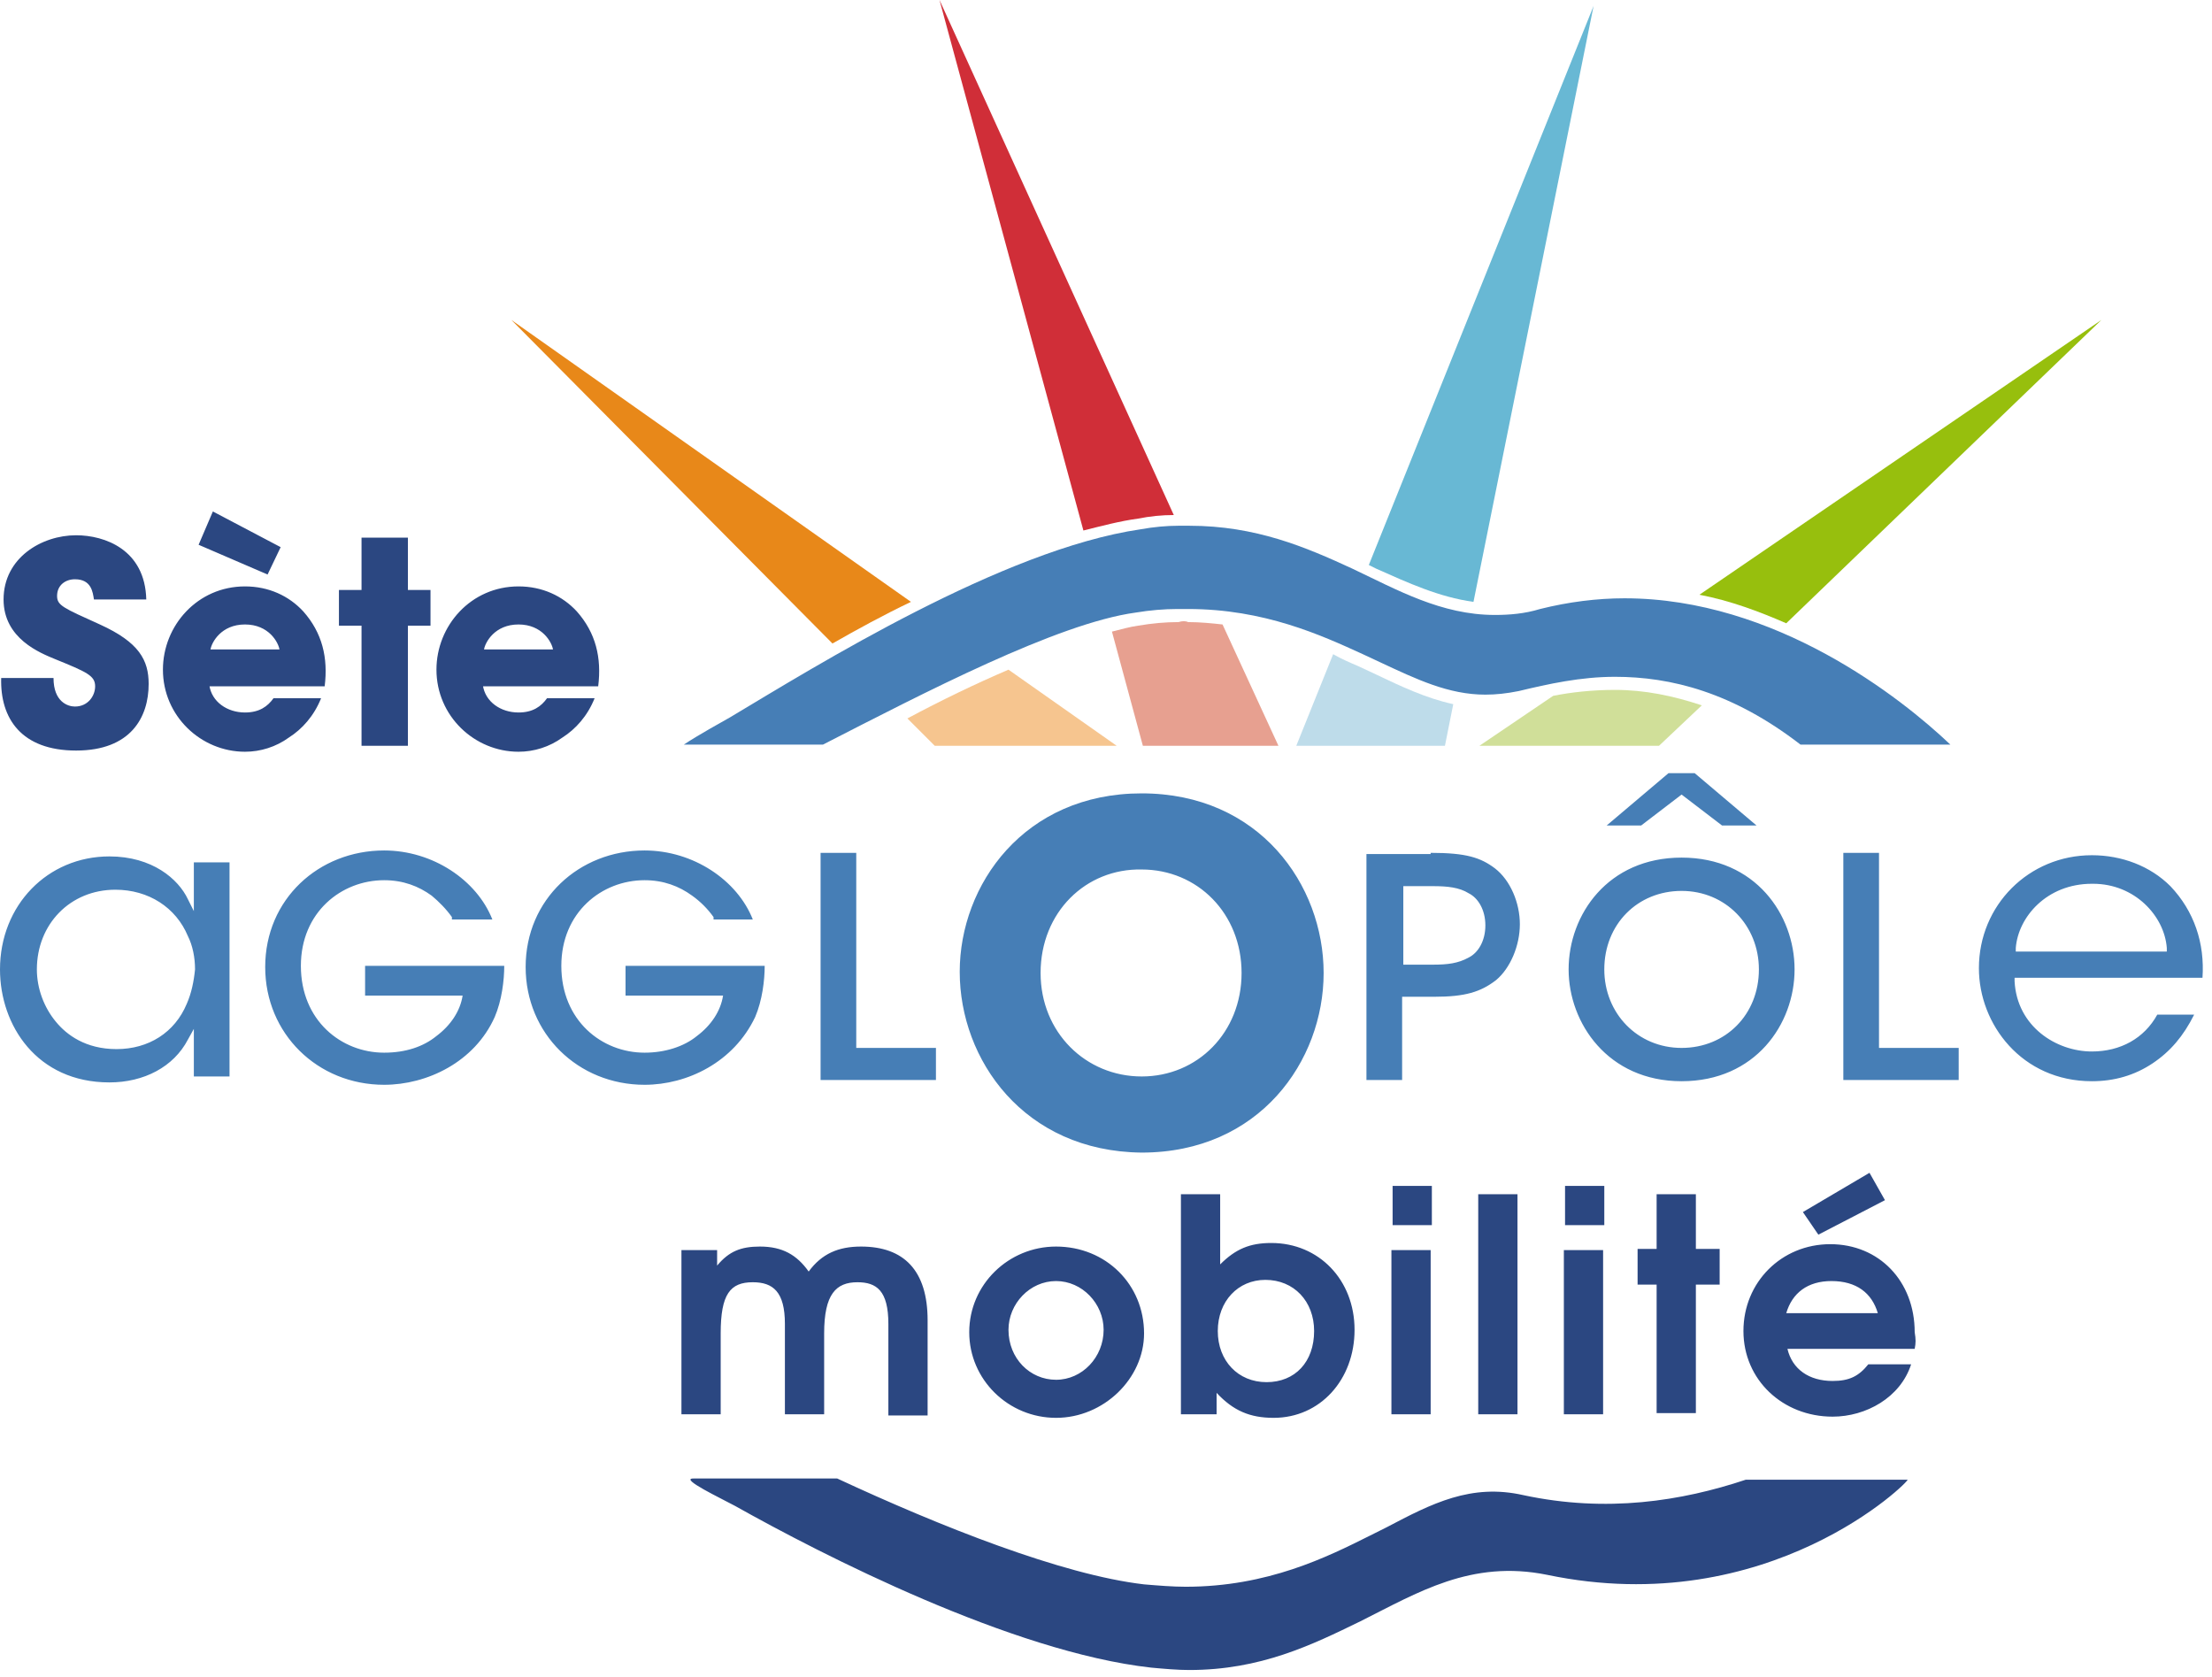 <?xml version="1.0" encoding="UTF-8"?>
<svg width="186px" height="141px" viewBox="0 0 186 141" version="1.1" xmlns="http://www.w3.org/2000/svg" xmlns:xlink="http://www.w3.org/1999/xlink">
    <title>SAM</title>
    <g id="Page-1" stroke="none" stroke-width="1" fill="none" fill-rule="evenodd">
        <g id="Tourisme-background-plaquettes" transform="translate(-1314, -452)" fill-rule="nonzero">
            <g id="SAM" transform="translate(1314, 452)">
                <path d="M114.2,56 C113.5,55.7 112.8,55.4 112.1,55 L109,62.7 L121.5,62.7 L122.2,59.2 C119.9,58.7 117.8,57.7 115.7,56.7 L114.2,56 L114.2,56 Z" id="color-1" fill="#BEDCEA"></path>
                <path d="M123.9,50.6 L134,0.5 L115.1,47.5 L115.7,47.8 C118.4,49 121,50.2 123.9,50.6 L123.9,50.6 Z" id="Path" fill="#68B8D4"></path>
                <path d="M99.1,52.3 C98,52.3 96.9,52.4 95.7,52.6 C95,52.7 94.3,52.9 93.5,53.1 L96.1,62.7 L107.5,62.7 L102.8,52.5 C101.9,52.4 100.9,52.3 99.9,52.3 C99.7,52.2 99.4,52.2 99.1,52.3 Z" id="Path" fill="#E7A090"></path>
                <path d="M98.7,43.3 L79,0 L91.1,44.6 C92.7,44.2 94.2,43.8 95.7,43.6 C96.7,43.4 97.7,43.3 98.7,43.3 L98.7,43.3 Z" id="Path" fill="#D02E38"></path>
                <path d="M78.6,62.7 L93.9,62.7 L84.8,56.3 C82,57.5 79.1,58.9 76.3,60.4 L78.6,62.7 Z" id="Path" fill="#F6C58F"></path>
                <path d="M43,26.9 L70,54.1 C72.1,52.9 74.3,51.7 76.6,50.6 L43,26.9 Z" id="Path" fill="#E88819"></path>
                <path d="M130.6,58.5 L124.4,62.7 L139.5,62.7 L143.1,59.3 C140.7,58.5 138.3,58 135.8,58 C133.9,58 132.1,58.2 130.6,58.5 L130.6,58.5 Z" id="Path" fill="#D0DF99"></path>
                <path d="M176.7,26.9 L142.9,50 C145.5,50.5 147.9,51.4 150.2,52.4 L176.7,26.9 Z" id="Path" fill="#97BF0D"></path>
                <path d="M135.8,56.9 C140.5,56.9 145.7,58.2 151.4,62.6 L164,62.6 C159.9,58.7 149.3,50.3 136.6,50.3 C134.3,50.3 131.9,50.6 129.5,51.2 C128.2,51.6 126.9,51.7 125.7,51.7 C121.2,51.7 117.5,49.6 113.7,47.8 C109.8,46 105.6,44.2 100,44.2 L99.1,44.2 C98.1,44.2 97,44.3 95.9,44.5 C84.3,46.2 68.6,56 61.4,60.3 C60.7,60.7 58.7,61.8 57.5,62.6 L69.2,62.6 C77.6,58.3 88.9,52.4 95.5,51.5 C96.7,51.3 97.9,51.2 99,51.2 L99.9,51.2 C106.3,51.2 111.1,53.4 114.6,55 L116.1,55.7 C119.1,57.1 121.8,58.4 124.9,58.4 C125.8,58.4 126.7,58.3 127.7,58.1 C130.2,57.5 132.9,56.9 135.8,56.9 L135.8,56.9 Z" id="Path" fill="#467EB6"></path>
                <path d="M70.4,124.3 C79,128.3 89.3,132.4 96.2,133.2 C97.4,133.3 98.6,133.4 99.7,133.4 C106.6,133.4 111.6,130.9 115.2,129.1 L116.6,128.4 C120.4,126.4 123.7,124.7 128.1,125.7 C135.1,127.2 141.4,126.2 146.8,124.4 L160.4,124.4 C160.7,124.4 148.8,136.3 130.1,132.4 C123.7,131.1 119.2,133.9 114.4,136.3 C110.3,138.3 106,140.4 100,140.4 C99,140.4 97.9,140.3 96.8,140.2 C85.1,138.9 69.1,130.7 61.8,126.6 C60.7,126 57.1,124.3 58.3,124.3 L70.4,124.3 L70.4,124.3 Z" id="Path" fill="#2B4781"></path>
                <path d="M19.3,90.4 L19.3,72.5 L16.3,72.5 L16.3,76.6 L15.8,75.6 C15,73.9 12.8,72 9.2,72 C4,72 0,76.1 0,81.5 C0,86.2 3.1,91 9.2,91 C12.1,91 14.6,89.7 15.8,87.4 L16.3,86.5 L16.3,90.5 L19.3,90.5 L19.3,90.4 L19.3,90.4 Z M15.7,84.4 C14.7,86.8 12.5,88.2 9.8,88.2 C7.2,88.2 5.6,87 4.7,85.9 C3.7,84.7 3.1,83.1 3.1,81.5 C3.1,77.7 5.9,74.8 9.7,74.8 C12.5,74.8 14.8,76.3 15.8,78.7 C16.2,79.5 16.4,80.5 16.4,81.5 C16.3,82.5 16.1,83.5 15.7,84.4 Z M38,77.1 C37.5,76.4 36.9,75.8 36.3,75.3 C35.2,74.5 33.9,74 32.3,74 C28.7,74 25.3,76.7 25.3,81.2 C25.3,85.8 28.7,88.5 32.3,88.5 C34.1,88.5 35.6,88 36.7,87.1 C37.9,86.2 38.7,85 38.9,83.7 L30.7,83.7 L30.7,81.2 L42.4,81.2 C42.4,82.4 42.2,84.1 41.6,85.5 C39.9,89.3 35.9,91.2 32.3,91.2 C26.7,91.2 22.3,86.9 22.3,81.3 C22.3,75.6 26.8,71.5 32.3,71.5 C36.4,71.5 40.1,74 41.4,77.3 L38,77.3 L38,77.1 L38,77.1 Z M60,77.1 C59.5,76.4 58.9,75.8 58.2,75.3 C57.1,74.5 55.8,74 54.2,74 C50.6,74 47.2,76.7 47.2,81.2 C47.2,85.8 50.6,88.5 54.2,88.5 C55.9,88.5 57.5,88 58.6,87.1 C59.8,86.2 60.6,85 60.8,83.7 L52.6,83.7 L52.6,81.2 L64.3,81.2 C64.3,82.4 64.1,84.1 63.5,85.5 C61.7,89.3 57.8,91.2 54.2,91.2 C48.6,91.2 44.2,86.9 44.2,81.3 C44.2,75.6 48.7,71.5 54.2,71.5 C58.3,71.5 62,74 63.3,77.3 L60,77.3 L60,77.1 L60,77.1 Z M69,71.7 L72,71.7 L72,88.1 L78.7,88.1 L78.7,90.8 L69,90.8 L69,71.7 Z M120.3,71.7 C123.3,71.7 124.5,72.1 125.7,73 C127,74 127.8,75.9 127.8,77.7 C127.8,79.5 127,81.4 125.8,82.4 C124.5,83.4 123.2,83.8 120.6,83.8 L117.9,83.8 L117.9,90.8 L114.9,90.8 L114.9,71.8 L120.3,71.8 L120.3,71.7 L120.3,71.7 Z M117.9,81.1 L120.5,81.1 C121.7,81.1 122.6,81 123.5,80.5 C124.3,80.1 124.9,79.1 124.9,77.8 C124.9,76.5 124.3,75.5 123.5,75.1 C122.7,74.6 121.7,74.5 120.5,74.5 L118,74.5 L118,81.1 L117.9,81.1 L117.9,81.1 Z M138,69.4 L141.4,66.8 L144.8,69.4 L147.7,69.4 L142.5,65 L140.3,65 L135.1,69.4 L138,69.4 L138,69.4 Z M141.4,90.9 C147.6,90.9 150.9,86.1 150.9,81.5 C150.9,76.9 147.6,72.1 141.4,72.1 C135.2,72.1 131.9,76.9 131.9,81.5 C131.9,86 135.2,90.9 141.4,90.9 Z M134.9,81.5 C134.9,77.7 137.7,74.9 141.4,74.9 C145.1,74.9 147.9,77.8 147.9,81.5 C147.9,85.3 145.1,88.1 141.4,88.1 C137.7,88.1 134.9,85.2 134.9,81.5 Z M155,71.7 L158,71.7 L158,88.1 L164.7,88.1 L164.7,90.8 L155,90.8 L155,71.7 Z M182.5,74.5 C180.8,72.8 178.4,71.9 175.9,71.9 C170.6,71.9 166.4,76.1 166.4,81.4 C166.4,86.1 170,90.9 175.9,90.9 C177.8,90.9 179.5,90.4 181,89.4 C182.5,88.4 183.6,87.1 184.5,85.3 L181.4,85.3 C180.3,87.3 178.3,88.4 175.9,88.4 C172.9,88.4 169.6,86.3 169.4,82.5 L169.4,82.2 L185.2,82.2 C185.4,79.3 184.5,76.6 182.5,74.5 L182.5,74.5 Z M169.5,80 L169.5,79.7 C169.7,77.1 172.1,74.3 175.9,74.3 L176,74.3 C179.5,74.3 182,77 182.2,79.7 L182.2,80 L169.5,80 Z M80.7,81.7 C80.7,74.4 86.1,66.7 96,66.7 C105.9,66.7 111.3,74.4 111.3,81.8 C111.3,89.2 105.9,96.9 96,96.9 C86.1,96.8 80.7,89.1 80.7,81.7 L80.7,81.7 Z M87.5,81.8 C87.5,86.8 91.3,90.5 96,90.5 C100.7,90.5 104.4,86.8 104.4,81.8 C104.4,76.8 100.7,73.1 96,73.1 C91.3,73 87.5,76.7 87.5,81.8 Z" id="Shape" fill="#467EB6"></path>
                <path d="M4.5,57 C4.5,59 5.7,59.4 6.3,59.4 C7.4,59.4 8,58.5 8,57.7 C8,56.8 7.3,56.5 4.6,55.4 C3.4,54.9 0.3,53.7 0.3,50.4 C0.3,46.9 3.5,45 6.4,45 C8.8,45 12.2,46.2 12.3,50.4 L7.9,50.4 C7.8,49.8 7.7,48.7 6.3,48.7 C5.5,48.7 4.8,49.2 4.8,50.1 C4.8,50.9 5.3,51.1 8.4,52.5 C11.7,54 12.5,55.5 12.5,57.5 C12.5,60.3 11,63.1 6.4,63.1 C1.8,63.1 -9.29811783e-16,60.4 0.1,57 L4.5,57 Z M17.6,57.6 C17.8,59 19.1,59.9 20.6,59.9 C21.8,59.9 22.5,59.4 23,58.7 L27,58.7 C26.4,60.2 25.4,61.3 24.3,62 C23.2,62.8 21.9,63.2 20.6,63.2 C16.9,63.2 13.7,60.2 13.7,56.3 C13.7,52.6 16.6,49.3 20.6,49.3 C22.6,49.3 24.3,50.1 25.5,51.4 C27.1,53.2 27.6,55.3 27.3,57.7 L17.6,57.7 L17.6,57.6 L17.6,57.6 Z M23.6,46 L22.5,48.3 L16.7,45.8 L17.9,43 L23.6,46 L23.6,46 Z M23.5,54.6 C23.4,54 22.6,52.5 20.6,52.5 C18.6,52.5 17.8,54 17.7,54.6 L23.5,54.6 L23.5,54.6 Z M30.4,52.6 L28.5,52.6 L28.5,49.6 L30.4,49.6 L30.4,45.2 L34.3,45.2 L34.3,49.6 L36.2,49.6 L36.2,52.6 L34.3,52.6 L34.3,62.7 L30.4,62.7 L30.4,52.6 Z M40.6,57.6 C40.8,59 42.1,59.9 43.6,59.9 C44.8,59.9 45.5,59.4 46,58.7 L50,58.7 C49.4,60.2 48.4,61.3 47.3,62 C46.2,62.8 44.9,63.2 43.6,63.2 C39.9,63.2 36.7,60.2 36.7,56.3 C36.7,52.6 39.6,49.3 43.6,49.3 C45.6,49.3 47.3,50.1 48.5,51.4 C50.1,53.2 50.6,55.3 50.3,57.7 L40.6,57.7 L40.6,57.6 L40.6,57.6 Z M46.5,54.6 C46.4,54 45.6,52.5 43.6,52.5 C41.6,52.5 40.8,54 40.7,54.6 L46.5,54.6 Z M74.7,118.9 L74.7,111.3 C74.7,108.5 73.7,107.8 72.1,107.8 C70.3,107.8 69.3,108.8 69.3,112.1 L69.3,118.9 L66,118.9 L66,111.3 C66,108.6 65,107.8 63.3,107.8 C61.4,107.8 60.6,108.8 60.6,112.1 L60.6,118.9 L57.3,118.9 L57.3,105.1 L60.3,105.1 L60.3,106.4 C61.3,105.2 62.3,104.8 63.9,104.8 C65.8,104.8 67,105.5 68,106.9 C69.1,105.4 70.5,104.8 72.4,104.8 C76,104.8 78,106.8 78,111 L78,119 L74.7,119 L74.7,118.9 L74.7,118.9 Z M88.8,119.2 C84.8,119.2 81.5,116 81.5,112 C81.5,108 84.8,104.8 88.8,104.8 C93,104.8 96.2,108 96.2,112.1 C96.2,115.9 92.8,119.2 88.8,119.2 L88.8,119.2 Z M88.8,107.7 C86.6,107.7 84.8,109.6 84.8,111.8 C84.8,114.2 86.6,116 88.8,116 C91,116 92.8,114.1 92.8,111.8 C92.8,109.6 91,107.7 88.8,107.7 Z M107.1,119.2 C105.1,119.2 103.7,118.6 102.3,117.1 L102.3,118.9 L99.3,118.9 L99.3,100.4 L102.6,100.4 L102.6,106.3 C103.9,105 105.1,104.5 106.9,104.5 C110.9,104.5 113.9,107.6 113.9,111.8 C113.9,116 111,119.2 107.1,119.2 L107.1,119.2 Z M106.4,107.6 C104.1,107.6 102.4,109.4 102.4,111.9 C102.4,114.4 104.1,116.2 106.5,116.2 C108.9,116.2 110.5,114.5 110.5,111.9 C110.5,109.4 108.8,107.6 106.4,107.6 Z M117,118.9 L117,105.1 L120.3,105.1 L120.3,118.9 L117,118.9 Z M117.1,103 L117.1,99.7 L120.4,99.7 L120.4,103 L117.1,103 Z M124.3,118.9 L124.3,100.4 L127.6,100.4 L127.6,118.9 L124.3,118.9 Z M131.5,118.9 L131.5,105.1 L134.8,105.1 L134.8,118.9 L131.5,118.9 Z M131.6,103 L131.6,99.7 L134.9,99.7 L134.9,103 L131.6,103 Z M142.6,108 L142.6,118.8 L139.3,118.8 L139.3,108 L137.7,108 L137.7,105 L139.3,105 L139.3,100.4 L142.6,100.4 L142.6,105 L144.6,105 L144.6,108 L142.6,108 Z M161,113.4 L150.3,113.4 C150.7,115.1 152.1,116.1 154.1,116.1 C155.5,116.1 156.3,115.7 157.1,114.7 L160.7,114.7 C159.8,117.5 156.9,119.1 154.1,119.1 C149.9,119.1 146.6,116 146.6,111.9 C146.6,107.8 149.8,104.6 153.9,104.6 C158,104.6 161,107.7 161,112 C161.1,112.6 161.1,112.9 161,113.4 L161,113.4 Z M154,107.7 C152,107.7 150.7,108.7 150.2,110.4 L157.9,110.4 C157.4,108.7 156.1,107.7 154,107.7 L154,107.7 Z M152.9,103.8 L151.6,101.9 L157.2,98.6 L158.5,100.9 L152.9,103.8 Z" id="color-12" fill="#2B4781"></path>
            </g>
        </g>
    </g>
</svg>